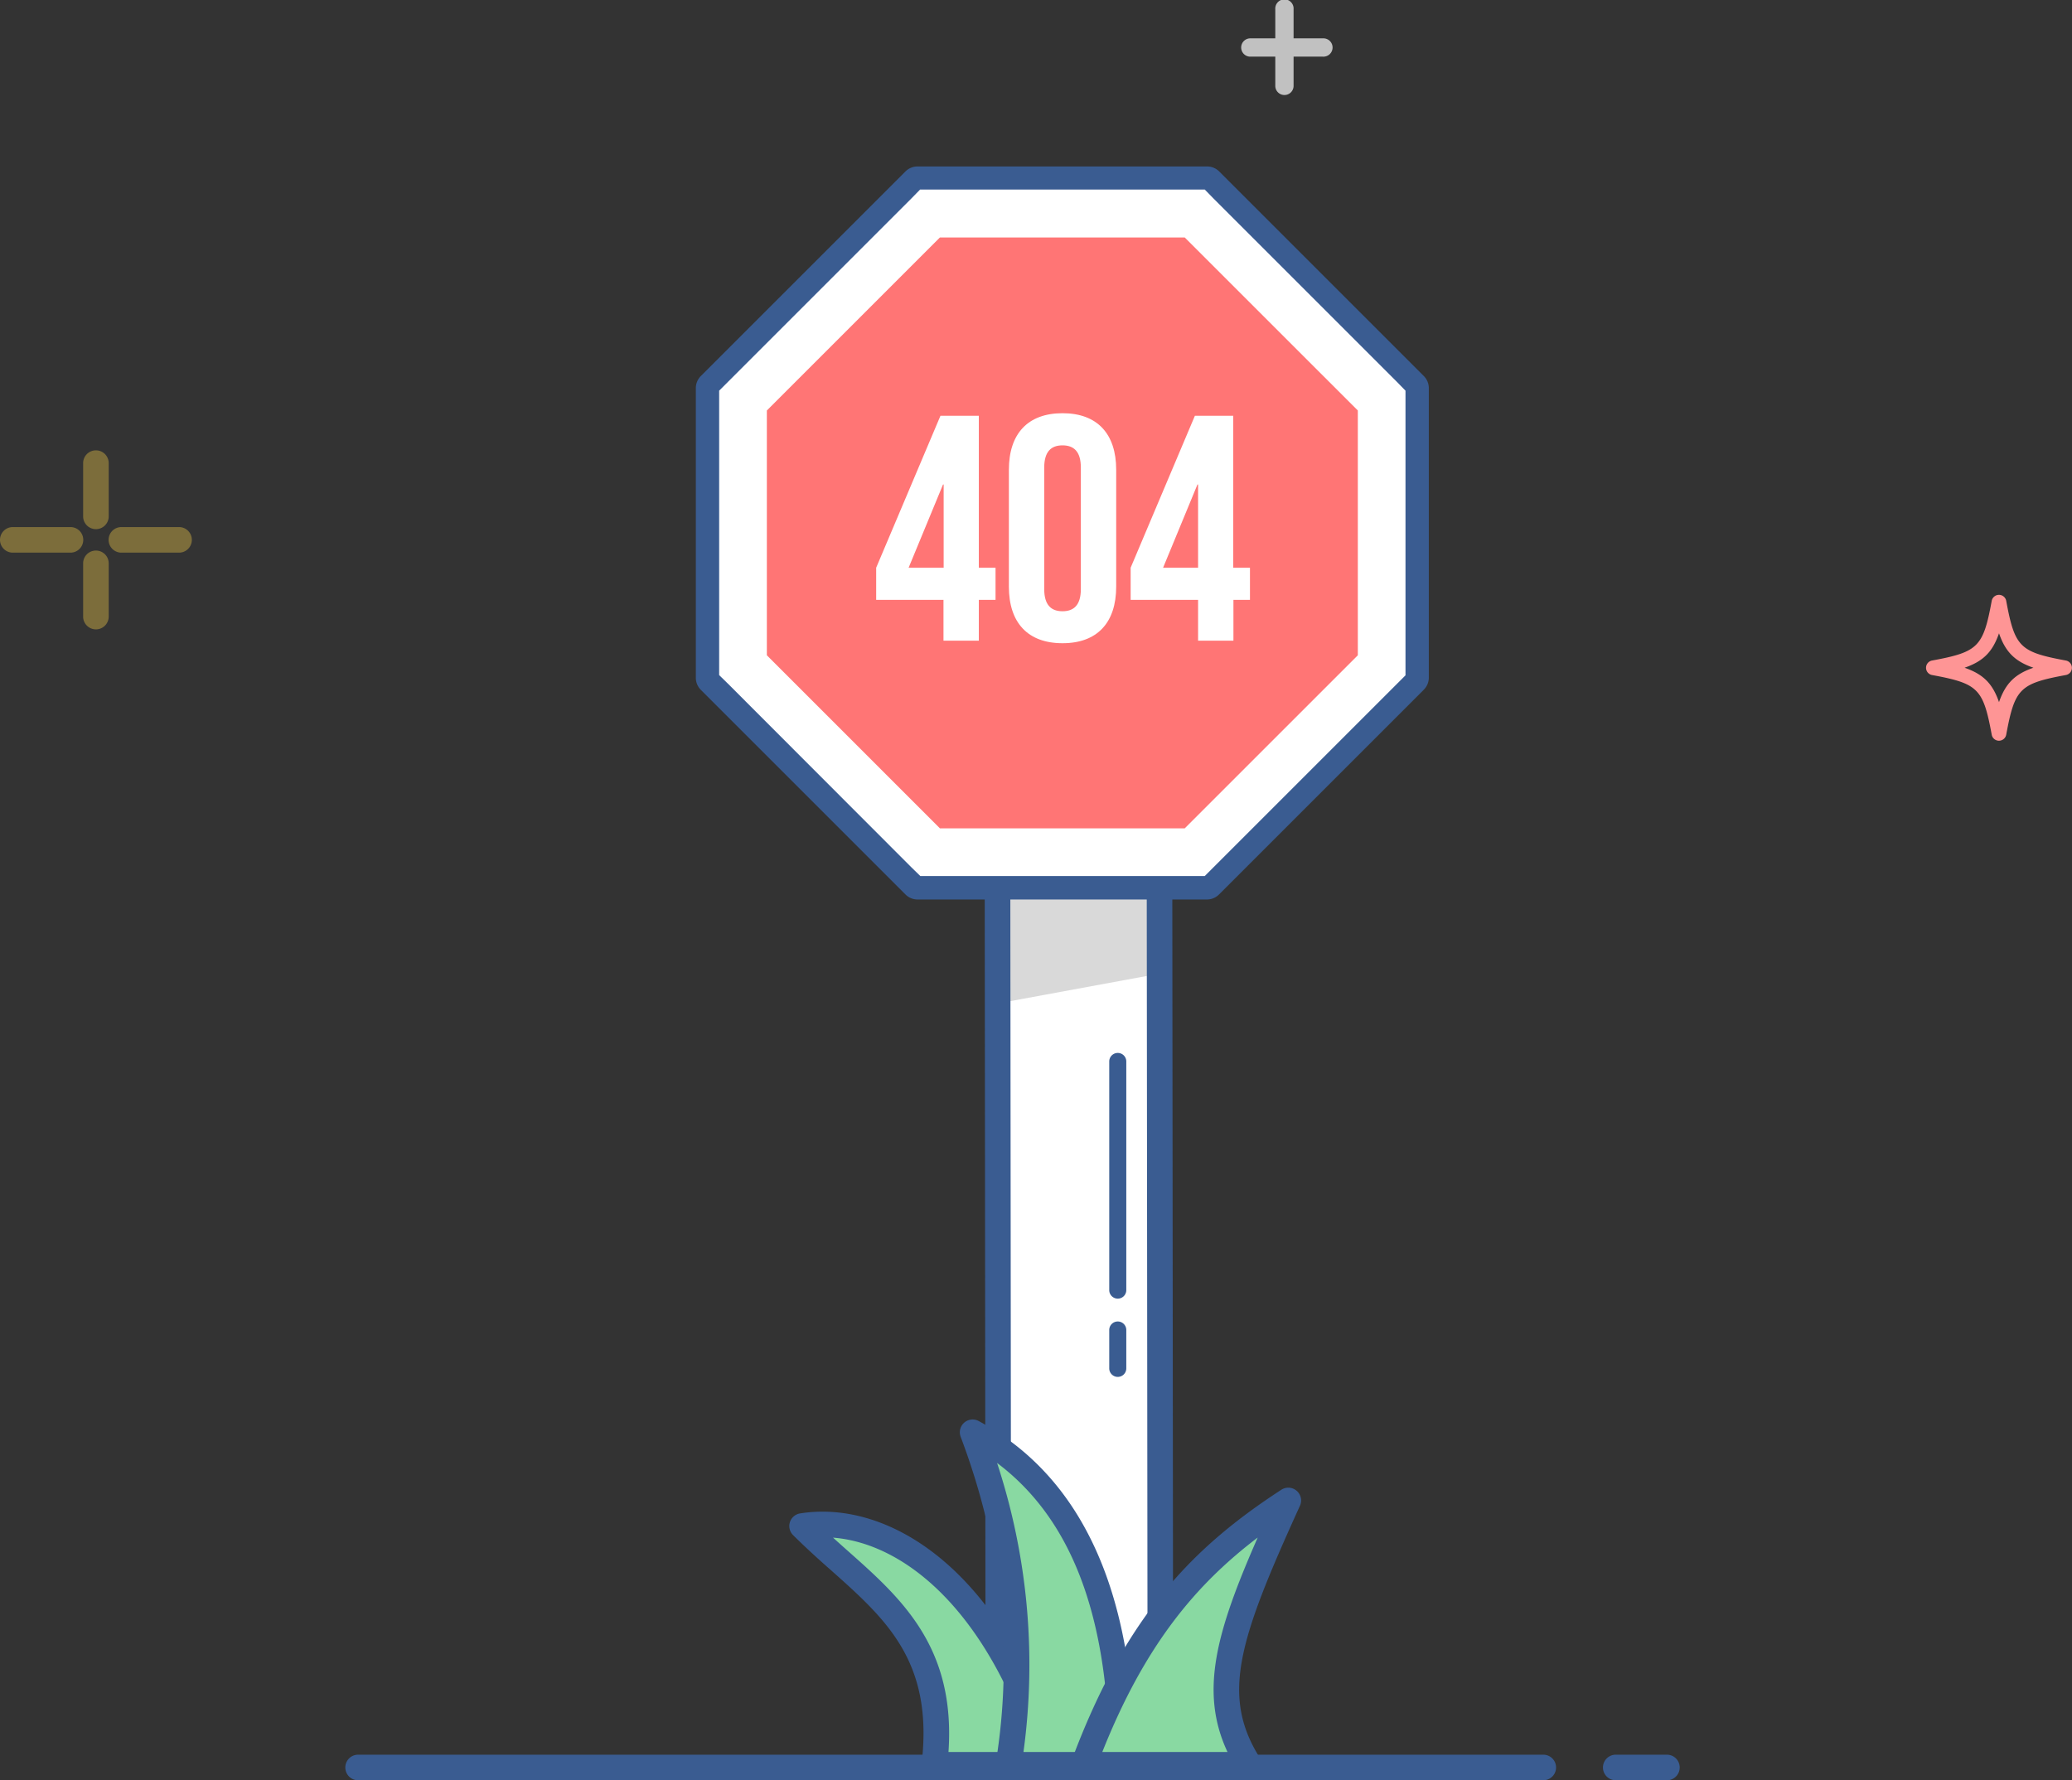 <svg id="Layer_1" data-name="Layer 1" xmlns="http://www.w3.org/2000/svg" viewBox="0 0 486.02 417.65"><rect x="0" y="0" width="486.02" height="417.65" fill="#333333" stroke="none"/><defs><style>.cls-1{fill:#c1c1c1;}.cls-2{fill:#fe9595;}.cls-3{opacity:0.39;}.cls-4{fill:#efc849;}.cls-5{fill:#fff;}.cls-6{opacity:0.15;}.cls-7{fill:#3a5c91;}.cls-8{fill:#a4e4ff;}.cls-9{fill:#ff9797;}.cls-10{fill:#ff7575;}.cls-11{fill:#89d9a2;}</style></defs><title>Untitled-1</title><path class="cls-1" d="M555.46,180.32a2.14,2.14,0,0,1-2.14-2.14v-18a2.15,2.15,0,1,1,4.29,0v18A2.14,2.14,0,0,1,555.46,180.32Z" transform="translate(-254.18 -158.03)"/><path class="cls-1" d="M564.46,171.32H547.32a2.15,2.15,0,0,1,0-4.29h17.14a2.15,2.15,0,1,1,0,4.29Z" transform="translate(-254.18 -158.03)"/><path class="cls-2" d="M723.07,331.8a1.72,1.72,0,0,1-1.7-1.41c-2-10.84-3.18-12-14-14a1.73,1.73,0,0,1,0-3.4c10.83-2,12-3.17,14-14a1.73,1.73,0,0,1,3.4,0c2,10.84,3.17,12,14,14a1.73,1.73,0,0,1,0,3.4c-10.84,2-12,3.17-14,14A1.73,1.73,0,0,1,723.07,331.8ZM715,314.68c4.37,1.51,6.57,3.7,8.08,8.07,1.51-4.37,3.7-6.56,8.07-8.07-4.37-1.51-6.56-3.71-8.07-8.08C721.56,311,719.36,313.17,715,314.68Z" transform="translate(-254.18 -158.03)"/><g class="cls-3"><path class="cls-4" d="M270.71,287.68H257.18a3,3,0,0,1,0-6h13.53a3,3,0,0,1,0,6Z" transform="translate(-254.18 -158.03)"/><path class="cls-4" d="M296.18,287.68H282.65a3,3,0,0,1,0-6h13.53a3,3,0,0,1,0,6Z" transform="translate(-254.18 -158.03)"/><path class="cls-4" d="M276.68,305.68a3,3,0,0,1-3-3V290.19a3,3,0,0,1,6,0v12.49A3,3,0,0,1,276.68,305.68Z" transform="translate(-254.18 -158.03)"/><path class="cls-4" d="M276.68,282.17a3,3,0,0,1-3-3V266.68a3,3,0,0,1,6,0v12.49A3,3,0,0,1,276.68,282.17Z" transform="translate(-254.18 -158.03)"/></g><rect class="cls-5" x="234.05" y="127.65" width="38" height="286.37"/><polygon class="cls-6" points="274.19 228.01 236.19 235.01 236.19 206.01 274.19 206.01 274.19 228.01"/><path class="cls-7" d="M529.37,575.05h-44l-.29-292.37h44Zm-38-6h32l-.28-280.37h-32Z" transform="translate(-254.18 -158.03)"/><path class="cls-7" d="M516.37,481.05a2,2,0,0,1-2-2v-9a2,2,0,0,1,4,0v9A2,2,0,0,1,516.37,481.05Z" transform="translate(-254.18 -158.03)"/><path class="cls-7" d="M516.37,462.69a2,2,0,0,1-2-2V407.05a2,2,0,0,1,4,0v53.64A2,2,0,0,1,516.37,462.69Z" transform="translate(-254.18 -158.03)"/><polygon class="cls-8" points="215.23 207.01 167.19 158.98 167.19 91.05 215.23 43.01 283.16 43.01 331.19 91.05 331.19 158.98 283.16 207.01 215.23 207.01"/><path class="cls-7" d="M537.33,369.05H469.4a4,4,0,0,1-2.83-1.18l-48-48a4,4,0,0,1-1.17-2.83V249.08a4,4,0,0,1,1.17-2.83l48-48a4,4,0,0,1,2.83-1.17h67.93a4,4,0,0,1,2.83,1.17l48,48a4,4,0,0,1,1.17,2.83V317a4,4,0,0,1-1.17,2.83l-48,48A4,4,0,0,1,537.33,369.05Zm-66.27-8h64.62l45.69-45.7V250.74l-45.69-45.69H471.06l-45.69,45.69v64.61Z" transform="translate(-254.18 -158.03)"/><polygon class="cls-9" points="279.66 51.47 218.73 51.47 175.65 94.55 175.65 155.48 218.73 198.56 279.66 198.56 322.74 155.48 322.74 94.55 279.66 51.47"/><polygon class="cls-10" points="220.48 194.33 179.87 153.73 179.87 96.3 220.48 55.69 277.9 55.69 318.51 96.3 318.51 153.73 277.9 194.33 220.48 194.33"/><path class="cls-5" d="M581.86,247.63l-43.08-43.08-2-2.05H470L468,204.55l-43.08,43.08-2.05,2.05v66.73l2.05,2L468,361.54l2.05,2h66.73l2-2,43.08-43.08,2-2V249.68Zm-9.17,6.7v57.43l-40.61,40.61H474.65l-40.6-40.61V254.33l40.6-40.6h57.43Z" transform="translate(-254.18 -158.03)"/><path class="cls-5" d="M459.7,291.22l15.08-35.65h9v35.65h3.92v7.54h-3.92v9.57h-8.29v-9.57H459.7Zm15.83,0V271.7h-.15l-8.07,19.52Z" transform="translate(-254.18 -158.03)"/><path class="cls-5" d="M490.83,268.23c0-8.44,4.44-13.26,12.58-13.26S516,259.79,516,268.23v27.44c0,8.44-4.45,13.26-12.59,13.26s-12.58-4.82-12.58-13.26Zm8.29,28c0,3.77,1.65,5.2,4.29,5.2s4.3-1.43,4.3-5.2V267.71c0-3.77-1.66-5.2-4.3-5.2s-4.29,1.43-4.29,5.2Z" transform="translate(-254.18 -158.03)"/><path class="cls-5" d="M519.39,291.22l15.07-35.65h9v35.65h3.92v7.54H543.5v9.57h-8.29v-9.57H519.39Zm15.82,0V271.7h-.15L527,291.22Z" transform="translate(-254.18 -158.03)"/><path class="cls-11" d="M442.37,516.05c15.69,15.73,34.64,24.85,31,56h27C487.19,527.93,461.38,513,442.37,516.05Z" transform="translate(-254.18 -158.03)"/><path class="cls-7" d="M500.37,575.05h-27a3,3,0,0,1-3-3.35c2.79-23.86-8.31-33.75-21.17-45.21-3-2.63-6-5.36-9-8.33a3,3,0,0,1,1.65-5.08c20.91-3.34,48,13.33,61.35,58.11a3,3,0,0,1-2.87,3.86Zm-23.71-6h19.62c-11.09-33.69-30.2-49-46.7-50.29,1.22,1.1,2.43,2.19,3.63,3.25C465.59,533,478.37,544.42,476.66,569.05Z" transform="translate(-254.18 -158.03)"/><path class="cls-11" d="M482.37,494.05q14.75,39,8.39,78h26.61C517.43,534,506.61,507.17,482.37,494.05Z" transform="translate(-254.18 -158.03)"/><path class="cls-7" d="M517.37,575.05H490.76a3,3,0,0,1-3-3.49c4.14-25.35,1.36-51.07-8.24-76.45a3,3,0,0,1,4.24-3.7c24.32,13.16,36.63,40.3,36.57,80.64A3,3,0,0,1,517.37,575.05Zm-23.12-6h20.1c-.45-32.57-9.08-54.88-26.29-67.81A151.59,151.59,0,0,1,494.25,569.05Z" transform="translate(-254.18 -158.03)"/><path class="cls-11" d="M556.37,510.05c-14,30.78-19.55,45.59-9.19,62H508.37C520.86,538.49,536.55,523,556.37,510.05Z" transform="translate(-254.18 -158.03)"/><path class="cls-7" d="M547.18,575.05H508.37a3,3,0,0,1-2.47-1.29,3,3,0,0,1-.34-2.76c12.83-34.46,28.93-50.3,49.17-63.47a3,3,0,0,1,4.37,3.76c-14.19,31.24-18.68,44.43-9.39,59.16a3,3,0,0,1-2.53,4.6Zm-34.44-6h29.37c-6.69-14.29-2.47-28.51,7.08-50.31C534.76,529.71,522.75,543.87,512.74,569.05Z" transform="translate(-254.18 -158.03)"/><path class="cls-7" d="M616.18,575.68h-278a3,3,0,1,1,0-6h278a3,3,0,0,1,0,6Z" transform="translate(-254.18 -158.03)"/><path class="cls-7" d="M645.18,575.68h-12a3,3,0,0,1,0-6h12a3,3,0,0,1,0,6Z" transform="translate(-254.18 -158.03)"/></svg>
